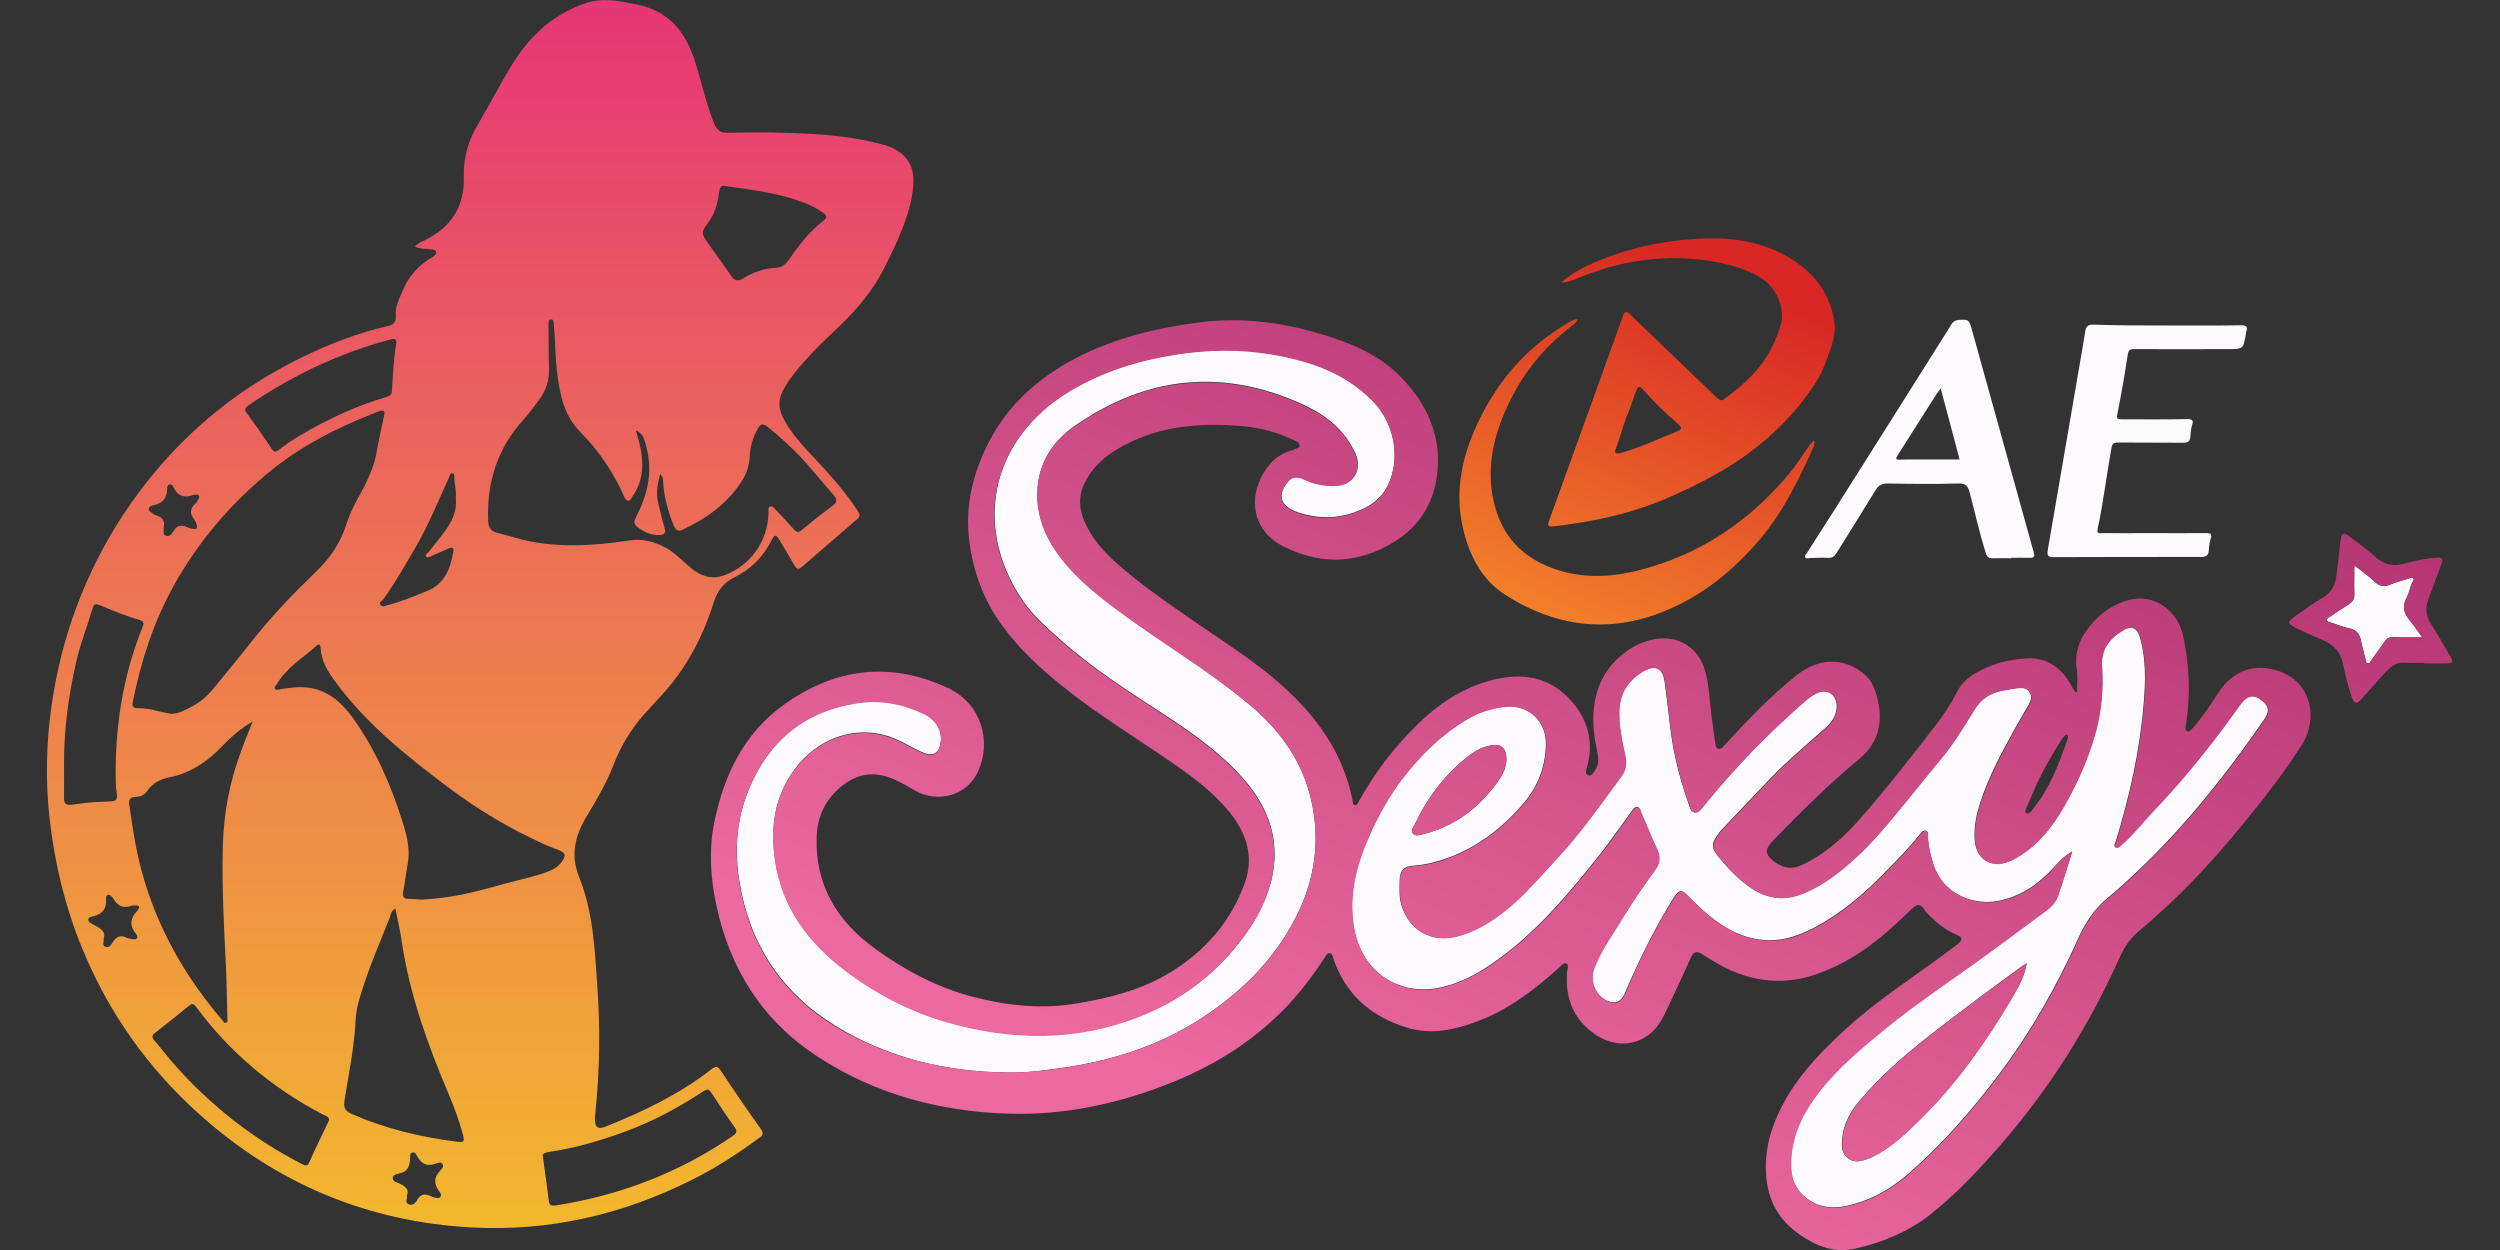 <svg width="160" height="80" viewBox="0 0 160 80" fill="none" xmlns="http://www.w3.org/2000/svg">
<rect x="0" y="0" width="160" height="80" fill="#333333" stroke="none"/>
<g clip-path="url(#clip0_7251_8)">
<path d="M26.551 15.784C26.745 15.548 26.967 15.478 27.175 15.381C28.867 14.563 29.741 13.204 29.685 11.331C29.644 10.055 29.99 8.946 30.642 7.864C31.377 6.643 32.015 5.354 32.764 4.147C33.888 2.302 35.427 0.888 37.508 0.194C38.603 -0.167 39.685 0.069 40.781 0.291C42.792 0.707 43.874 2.039 44.47 3.897C44.9 5.215 45.164 6.574 45.691 7.864C45.871 8.308 46.093 8.516 46.606 8.502C48.312 8.46 50.018 8.46 51.724 8.557C53.305 8.641 54.873 8.821 56.412 9.223C57.882 9.612 58.548 10.458 58.451 11.831C58.409 12.358 58.326 12.871 58.173 13.384C57.813 14.688 57.216 15.895 56.62 17.101C55.885 18.571 54.845 19.806 53.666 20.929C52.556 21.983 51.433 23.051 50.531 24.299C50.365 24.521 50.24 24.771 50.101 25.007C49.768 25.645 49.838 26.255 50.184 26.865C50.587 27.601 51.114 28.238 51.682 28.849C52.778 30.014 53.888 31.193 54.789 32.538C55.094 32.996 55.108 33.023 54.692 33.37C53.569 34.341 52.445 35.298 51.322 36.283C51.044 36.519 50.947 36.352 50.822 36.144C50.517 35.617 50.212 35.09 49.893 34.577C49.657 34.188 49.574 34.188 49.38 34.577C48.853 35.631 48.062 36.422 47.008 36.949C46.329 37.282 45.913 37.795 45.691 38.516C45.164 40.222 44.401 41.831 43.347 43.273C42.723 44.147 41.946 44.91 41.225 45.714C40.379 46.671 39.727 47.753 39.269 48.946C38.825 50.097 38.201 51.165 37.563 52.219C36.814 53.44 36.495 54.702 37.05 56.089C37.965 58.349 38.062 60.735 38.229 63.107C38.423 65.853 38.382 68.599 38.09 71.331C38.076 71.442 38.076 71.553 38.076 71.664C38.09 72.164 38.27 72.288 38.742 72.108C41.155 71.151 43.486 70.028 45.552 68.419C45.83 68.211 45.954 68.239 46.148 68.544C46.967 69.792 47.813 71.026 48.687 72.247C48.867 72.51 48.853 72.635 48.603 72.815C47.23 73.828 45.802 74.757 44.262 75.52C39.838 77.739 35.15 78.821 30.198 78.558C23.541 78.197 17.73 75.77 12.764 71.317C9.422 68.322 6.911 64.757 5.219 60.596C4.137 57.933 3.486 55.187 3.167 52.33C2.903 49.917 2.958 47.517 3.305 45.118C3.943 40.721 5.455 36.644 7.896 32.926C10.809 28.516 14.637 25.132 19.408 22.829C21.128 21.997 22.903 21.304 24.789 20.874C25.164 20.791 25.358 20.652 25.33 20.208C25.275 19.584 25.594 19.043 25.829 18.474C26.232 17.545 26.884 16.921 27.716 16.422C27.827 16.352 27.938 16.269 27.91 16.13C27.882 15.978 27.73 15.978 27.605 15.964C27.272 15.895 26.911 15.964 26.551 15.784ZM10.961 45.687C11.155 45.659 11.35 45.659 11.502 45.589C12.293 45.257 13.028 44.854 13.569 44.175C14.456 43.093 15.358 42.011 16.218 40.915C17.438 39.376 18.784 37.975 20.198 36.616C21.114 35.742 21.807 34.73 22.182 33.509C22.362 32.94 22.626 32.399 22.917 31.872C23.458 30.888 23.971 29.889 24.137 28.752C24.248 28.058 24.429 27.365 24.567 26.671C24.651 26.269 24.595 26.213 24.221 26.338C24.165 26.352 24.11 26.366 24.068 26.394C21.572 27.365 19.214 28.558 17.133 30.291C14.678 32.33 12.653 34.716 11.1 37.517C9.824 39.834 9.019 42.316 8.506 44.896C8.437 45.215 8.52 45.34 8.839 45.326C9.283 45.312 9.713 45.409 10.143 45.52C10.434 45.589 10.698 45.631 10.961 45.687ZM40.698 27.545C40.822 28.017 40.975 28.488 41.044 28.974C41.197 29.958 41.086 30.915 40.49 31.747C40.406 31.872 40.351 32.066 40.184 32.039C40.004 32.011 39.963 31.817 39.893 31.664C39.214 30.166 38.312 28.835 37.161 27.67C36.606 27.115 36.246 26.463 36.024 25.728C35.635 24.424 35.566 23.079 35.511 21.734C35.497 21.401 35.469 21.068 35.441 20.735C35.427 20.61 35.441 20.444 35.275 20.444C35.067 20.444 35.122 20.638 35.108 20.763C35.094 20.86 35.108 20.957 35.108 21.054C35.122 21.914 35.108 22.774 35.136 23.634C35.15 24.355 34.942 24.993 34.512 25.576C34.179 26.006 33.874 26.449 33.513 26.852C31.835 28.682 31.155 30.846 31.239 33.301C31.253 33.745 31.405 34.008 31.849 34.105C32.251 34.202 32.653 34.327 33.056 34.438C35.441 35.104 37.854 34.951 40.268 34.591C40.975 34.48 41.641 34.605 42.293 34.896C43.056 35.229 43.596 35.825 44.207 36.338C44.817 36.852 45.524 37.115 46.329 36.824C48.021 36.227 49.144 34.646 49.186 32.815C49.186 32.677 49.117 32.51 49.269 32.427C49.436 32.344 49.547 32.524 49.644 32.621C50.046 33.037 50.434 33.467 50.822 33.897C50.989 34.078 51.114 34.091 51.308 33.925C51.946 33.398 52.598 32.871 53.264 32.386C53.569 32.164 53.61 31.983 53.361 31.692C52.709 30.957 52.099 30.194 51.433 29.459C50.725 28.682 49.935 27.975 49.117 27.309C48.867 27.115 48.7 27.073 48.506 27.42C48.187 27.989 48.007 28.585 47.979 29.237C47.952 29.792 47.785 30.291 47.494 30.763C46.565 32.233 45.205 33.19 43.666 33.911C43.388 34.036 43.236 33.911 43.125 33.648C42.764 32.774 42.515 31.872 42.445 30.915C42.431 30.735 42.445 30.541 42.251 30.333C42.085 30.957 41.974 31.539 42.112 32.122C42.237 32.677 42.362 33.231 42.529 33.772C42.639 34.147 42.487 34.244 42.154 34.244C41.71 34.244 41.308 34.091 40.947 33.842C40.504 33.523 40.531 33.426 40.795 32.913C41.599 31.317 41.821 29.681 41.169 27.975C41.058 27.808 40.947 27.642 40.698 27.545ZM16.176 46.172C15.441 46.602 14.803 47.143 14.235 47.739C13.291 48.738 12.21 49.473 10.836 49.75C10.296 49.861 9.782 50.097 9.449 50.582C9.269 50.86 9.019 50.998 8.687 50.998C8.354 50.998 8.215 51.179 8.271 51.512C8.368 52.08 8.437 52.663 8.534 53.231C9.241 57.809 11.225 61.789 14.221 65.284C14.29 65.368 14.345 65.506 14.484 65.451C14.609 65.395 14.553 65.257 14.553 65.159C14.526 64.105 14.512 63.051 14.47 61.997C14.332 59.362 14.193 56.741 14.262 54.105C14.318 52.053 14.692 50.055 15.413 48.127C15.635 47.476 15.913 46.838 16.176 46.172ZM27.008 57.573C27.272 57.559 27.522 57.545 27.771 57.517C29.366 57.379 30.906 56.949 32.445 56.519C33.361 56.269 34.304 56.089 35.205 55.728C35.538 55.589 35.802 55.381 35.996 55.09C36.232 54.73 36.19 54.591 35.802 54.424C35.469 54.286 35.122 54.175 34.803 54.022C32.639 53.037 30.601 51.831 28.701 50.402C26.051 48.405 23.458 46.352 21.474 43.648C21.003 43.01 20.559 42.33 20.517 41.47C20.503 41.082 20.282 41.304 20.171 41.401C19.325 42.15 18.34 42.746 17.744 43.745C17.688 43.842 17.535 43.939 17.591 44.064C17.674 44.216 17.841 44.119 17.965 44.105C18.603 44.008 19.255 43.911 19.907 44.036C21.1 44.258 21.904 45.007 22.584 45.95C24.054 48.003 25.039 50.277 25.788 52.677C26.051 53.523 26.259 54.383 26.093 55.298C25.982 55.881 25.927 56.477 25.802 57.06C25.732 57.406 25.857 57.517 26.162 57.531C26.44 57.531 26.731 57.559 27.008 57.573ZM25.302 58.141C24.997 58.322 25.011 58.571 24.928 58.766C24.373 60.166 23.777 61.539 23.305 62.968C23.069 63.689 22.806 64.438 22.764 65.229C22.681 66.99 22.32 68.724 22.043 70.458C21.974 70.915 22.112 71.123 22.529 71.304C24.664 72.233 26.911 72.774 29.214 73.065C29.699 73.121 29.755 73.079 29.616 72.58C29.38 71.678 29.047 70.818 28.687 69.958C27.369 66.838 26.218 63.661 25.718 60.291C25.621 59.598 25.455 58.904 25.302 58.141ZM34.748 74.064C34.886 75.049 35.011 75.95 35.122 76.865C35.164 77.184 35.344 77.184 35.594 77.143C39.685 76.505 43.472 75.049 46.897 72.704C47.175 72.51 47.189 72.372 46.995 72.108C46.537 71.484 46.107 70.832 45.691 70.18C45.33 69.625 45.344 69.625 44.789 69.986C43.319 70.943 41.779 71.761 40.143 72.372C38.534 72.968 36.884 73.467 35.178 73.717C34.956 73.772 34.664 73.772 34.748 74.064ZM21.072 71.664C21.031 71.442 20.809 71.401 20.642 71.317C17.424 69.625 14.706 67.365 12.542 64.424C12.404 64.244 12.293 64.189 12.112 64.355C11.391 64.951 10.656 65.534 9.921 66.103C9.713 66.255 9.713 66.394 9.879 66.588C10.323 67.101 10.725 67.642 11.183 68.155C13.513 70.79 16.232 72.912 19.366 74.521C19.588 74.632 19.685 74.618 19.796 74.383C20.184 73.509 20.601 72.649 21.017 71.789C21.017 71.748 21.044 71.706 21.072 71.664ZM4.096 49.015C4.096 49.695 4.11 50.374 4.096 51.054C4.082 51.456 4.262 51.553 4.637 51.498C5.344 51.387 6.065 51.318 6.786 51.304C7.535 51.276 7.549 51.276 7.438 50.499C7.424 50.388 7.411 50.277 7.411 50.166C7.327 46.699 7.827 43.343 9.13 40.111C9.228 39.875 9.186 39.75 8.936 39.681C8.062 39.431 7.216 39.084 6.37 38.724C6.107 38.613 5.996 38.668 5.927 38.932C5.594 40.069 5.15 41.165 4.886 42.316C4.373 44.549 4.082 46.768 4.096 49.015ZM25.358 22.025C25.399 21.734 25.316 21.637 25.011 21.72C21.71 22.593 18.687 24.036 15.871 25.964C15.677 26.102 15.635 26.213 15.788 26.422C16.343 27.184 16.884 27.961 17.397 28.738C17.563 28.987 17.702 28.918 17.868 28.779C18.284 28.447 18.714 28.155 19.172 27.892C20.92 26.838 22.764 25.992 24.72 25.409C24.914 25.354 25.067 25.284 25.081 25.035C25.15 24.022 25.178 23.01 25.358 22.025ZM46.384 11.9C46.148 11.831 46.065 12.011 46.01 12.358C45.927 13.051 45.732 13.717 45.302 14.286C44.886 14.826 44.873 14.924 45.261 15.492C45.76 16.213 46.287 16.907 46.773 17.628C46.995 17.961 47.203 18.03 47.549 17.822C48.173 17.448 48.867 17.171 49.602 17.143C49.99 17.129 50.24 16.962 50.462 16.657C51.114 15.728 51.793 14.813 52.709 14.119C52.959 13.925 52.903 13.759 52.667 13.606C52.265 13.329 51.835 13.107 51.377 12.94C49.824 12.358 48.173 12.15 46.384 11.9ZM29.172 31.872C29.214 31.456 29.103 31.054 29.075 30.638C29.061 30.513 29.117 30.333 28.978 30.305C28.798 30.263 28.784 30.471 28.728 30.582C28.035 32.08 27.411 33.634 26.578 35.062C25.927 36.186 25.289 37.295 24.54 38.349C24.47 38.46 24.235 38.53 24.345 38.696C24.47 38.89 24.664 38.766 24.831 38.724C25.691 38.502 26.509 38.155 27.341 37.822C28.465 37.365 28.825 36.394 29.006 35.326C29.047 35.09 28.978 34.979 28.701 35.104C28.354 35.27 27.993 35.409 27.633 35.575C27.522 35.617 27.383 35.742 27.286 35.631C27.161 35.492 27.341 35.423 27.424 35.34C27.827 34.827 28.243 34.341 28.617 33.786C29.02 33.204 29.241 32.58 29.172 31.872ZM26.038 76.519C26.079 76.727 25.899 76.976 26.148 77.073C26.37 77.171 26.578 77.018 26.675 76.838C26.911 76.394 27.23 76.366 27.633 76.588C27.674 76.602 27.716 76.616 27.757 76.63C27.91 76.657 28.076 76.74 28.187 76.602C28.284 76.477 28.173 76.325 28.104 76.227C27.757 75.77 27.771 75.354 28.16 74.938C28.257 74.826 28.423 74.674 28.326 74.507C28.215 74.327 28.007 74.438 27.868 74.48C27.355 74.66 26.994 74.507 26.731 74.05C26.648 73.911 26.578 73.703 26.384 73.759C26.204 73.814 26.259 74.05 26.246 74.202C26.204 74.605 26.121 74.965 25.635 75.076C25.441 75.118 25.15 75.187 25.136 75.381C25.108 75.631 25.427 75.673 25.621 75.77C25.899 75.936 26.218 76.089 26.038 76.519ZM6.634 60.069C6.662 60.263 6.509 60.513 6.759 60.596C7.008 60.679 7.119 60.458 7.23 60.277C7.438 59.958 7.702 59.82 8.076 60C8.187 60.055 8.312 60.083 8.437 60.097C8.548 60.111 8.673 60.153 8.756 60.055C8.839 59.958 8.756 59.834 8.687 59.75C8.271 59.223 8.34 58.752 8.784 58.294C8.811 58.266 8.839 58.225 8.853 58.197C8.964 58.017 8.881 57.947 8.7 57.947C8.603 57.947 8.506 57.933 8.409 57.975C7.896 58.155 7.522 57.989 7.272 57.531C7.244 57.489 7.203 57.434 7.161 57.406C7.092 57.351 7.036 57.24 6.925 57.268C6.8 57.309 6.773 57.434 6.786 57.545C6.842 58.183 6.523 58.516 5.927 58.655C5.816 58.682 5.649 58.696 5.649 58.863C5.649 59.001 5.788 59.071 5.885 59.126C5.996 59.196 6.135 59.251 6.246 59.32C6.551 59.501 6.773 59.709 6.634 60.069ZM10.476 33.717C10.504 33.925 10.379 34.202 10.614 34.286C10.864 34.383 11.017 34.133 11.128 33.953C11.35 33.62 11.613 33.578 11.946 33.731C12.057 33.772 12.182 33.814 12.307 33.842C12.612 33.911 12.653 33.772 12.57 33.523C12.542 33.426 12.501 33.329 12.445 33.259C12.126 32.885 12.14 32.552 12.515 32.219C12.57 32.177 12.598 32.108 12.626 32.053C12.681 31.942 12.806 31.831 12.723 31.72C12.639 31.623 12.487 31.637 12.376 31.678C11.807 31.886 11.377 31.761 11.114 31.193C11.072 31.096 10.989 30.985 10.864 30.998C10.712 31.026 10.698 31.179 10.698 31.29C10.684 31.858 10.42 32.219 9.838 32.33C9.699 32.358 9.533 32.413 9.519 32.552C9.505 32.732 9.713 32.788 9.824 32.899C9.879 32.954 9.976 32.968 10.046 32.996C10.393 33.121 10.573 33.356 10.476 33.717Z" fill="url(#paint0_linear_7251_8)"/>
<path fill-rule="evenodd" clip-rule="evenodd" d="M114.318 16.38C115.968 17.309 117.091 18.64 117.397 20.582C117.508 21.303 117.3 21.969 117.05 22.621C116.828 23.287 116.564 23.939 116.176 24.535C114.831 26.588 113.111 28.252 111.058 29.598C109.741 30.457 108.354 31.151 106.911 31.789C104.539 32.843 102.057 33.384 99.505 33.675C99.061 33.731 99.019 33.675 99.158 33.273C100.739 28.918 102.306 24.563 103.874 20.208C104.012 19.819 104.179 19.972 104.345 20.139C104.597 20.381 104.847 20.623 105.097 20.866C105.604 21.357 106.109 21.847 106.62 22.33C107.154 22.843 107.691 23.356 108.229 23.869C108.766 24.383 109.304 24.896 109.838 25.409C109.855 25.425 109.872 25.441 109.888 25.456C110.02 25.581 110.14 25.695 110.337 25.548C111.71 24.563 112.903 23.426 113.582 21.844C113.735 21.484 113.874 21.109 113.985 20.721C114.262 19.722 113.666 18.391 112.695 17.781C111.807 17.226 110.822 16.962 109.81 16.768C106.675 16.186 103.666 16.657 100.753 17.892C100.719 17.904 100.685 17.918 100.65 17.932C100.459 18.009 100.251 18.093 99.935 18.058C100.684 17.42 101.46 17.046 102.237 16.713C104.193 15.894 106.245 15.45 108.354 15.298C110.42 15.145 112.459 15.34 114.318 16.38ZM106.531 27.941C106.824 27.817 107.117 27.693 107.41 27.573C107.646 27.476 107.619 27.337 107.452 27.184C106.606 26.463 105.829 25.7 105.094 24.868C104.928 24.674 104.817 24.757 104.734 24.965C104.637 25.194 104.557 25.43 104.477 25.666C104.397 25.901 104.318 26.137 104.22 26.366C104.045 26.776 103.912 27.205 103.778 27.635C103.659 28.02 103.539 28.406 103.388 28.779C103.319 28.946 103.388 29.043 103.582 29.015H103.582C103.624 29.015 103.666 29.015 103.707 29.001C104.676 28.727 105.605 28.334 106.531 27.941ZM115.547 28.884C115.65 28.733 115.753 28.582 115.857 28.433C115.913 28.349 115.982 28.28 116.093 28.197C116.168 28.371 116.108 28.501 116.055 28.616C116.049 28.629 116.043 28.642 116.037 28.654C115.108 30.735 114.109 32.774 112.625 34.535C111.128 36.283 109.408 37.753 107.313 38.765C103.527 40.596 99.893 40.305 96.384 38.1C94.831 37.115 94.054 35.589 93.638 33.842C93.125 31.664 93.485 29.584 94.345 27.586C95.594 24.688 97.521 22.33 100.281 20.707C100.312 20.689 100.342 20.67 100.372 20.651C100.545 20.544 100.713 20.439 100.961 20.416C100.907 20.62 100.799 20.704 100.677 20.799L100.67 20.804C98.742 22.247 97.299 24.105 96.343 26.283C95.469 28.28 95.08 30.388 95.718 32.552C96.329 34.66 97.799 35.922 99.865 36.532C102.098 37.184 104.262 36.782 106.384 36.047C109.63 34.923 112.306 32.954 114.498 30.319C114.88 29.863 115.213 29.374 115.547 28.884Z" fill="url(#paint1_linear_7251_8)"/>
<path d="M138.701 20.832C140.282 20.832 141.863 20.846 143.444 20.818C143.791 20.818 143.86 20.929 143.763 21.22C143.749 21.276 143.735 21.331 143.735 21.387C143.569 22.344 143.569 22.344 142.57 22.344C140.573 22.344 138.576 22.358 136.578 22.344C136.301 22.344 136.218 22.413 136.176 22.704C135.982 23.98 135.76 25.242 135.511 26.505C135.441 26.823 135.552 26.837 135.802 26.837C137.203 26.837 138.603 26.851 140.004 26.823C140.323 26.823 140.393 26.907 140.296 27.198C140.226 27.434 140.198 27.683 140.185 27.933C140.171 28.252 140.004 28.349 139.699 28.335C138.326 28.321 136.953 28.335 135.58 28.321C135.316 28.321 135.192 28.363 135.136 28.654C134.817 30.388 134.623 32.136 134.248 33.855C134.179 34.188 134.401 34.119 134.554 34.119C135.552 34.133 136.551 34.119 137.549 34.119C138.77 34.119 139.99 34.133 141.211 34.119C141.502 34.119 141.572 34.202 141.488 34.466C141.419 34.702 141.377 34.951 141.364 35.201C141.35 35.534 141.211 35.645 140.878 35.645C137.73 35.645 134.581 35.645 131.433 35.658C131.058 35.658 131.003 35.547 131.058 35.201C131.738 31.276 132.404 27.337 133.083 23.412C133.208 22.677 133.347 21.941 133.458 21.206C133.499 20.873 133.638 20.776 133.971 20.776C135.538 20.832 137.119 20.832 138.701 20.832Z" fill="#FCFAFC"/>
<path d="M128.728 35.728C128.34 35.728 127.952 35.715 127.563 35.728C127.3 35.742 127.175 35.659 127.092 35.396C126.689 34.12 126.398 32.802 126.051 31.498C125.94 31.082 125.788 30.93 125.33 30.944C123.832 30.985 122.334 30.971 120.836 30.944C120.434 30.93 120.212 31.068 120.018 31.401C119.2 32.733 118.368 34.064 117.535 35.396C117.397 35.618 117.244 35.728 116.967 35.701C116.592 35.673 116.218 35.715 115.843 35.715C115.732 35.715 115.594 35.784 115.538 35.673C115.469 35.562 115.594 35.465 115.649 35.382C116.246 34.453 116.842 33.509 117.438 32.58C119.741 28.932 122.043 25.299 124.332 21.651C124.512 21.373 124.692 21.096 124.859 20.805C124.983 20.583 125.15 20.486 125.386 20.472C125.954 20.43 126.024 20.472 126.176 21.013C127.508 25.784 128.825 30.569 130.157 35.34C130.24 35.631 130.171 35.715 129.879 35.701C129.491 35.687 129.103 35.701 128.714 35.701C128.728 35.715 128.728 35.715 128.728 35.728ZM124.207 24.869C124.11 24.993 124.04 25.063 123.985 25.146C123.139 26.477 122.293 27.809 121.447 29.14C121.266 29.418 121.405 29.432 121.627 29.418C121.946 29.404 122.265 29.404 122.584 29.404C123.527 29.404 124.47 29.404 125.413 29.404C125.011 27.906 124.623 26.408 124.207 24.869Z" fill="#FCFAFC"/>
<path d="M132.626 54.493C132.015 54.84 131.655 55.284 131.28 55.686C130.323 56.699 129.2 57.42 127.813 57.669C126.259 57.947 124.332 57.212 123.721 55.312C123.541 54.743 123.416 54.16 123.361 53.564C123.347 53.425 123.43 53.217 123.25 53.162C123.097 53.12 122.972 53.273 122.875 53.384C122.196 54.244 121.433 55.02 120.656 55.811C119.311 57.198 117.854 58.446 116.121 59.362C115.219 59.833 114.262 60.18 113.25 60.18C112.265 60.166 111.322 59.875 110.462 59.362C109.574 58.835 108.825 58.141 108.104 57.406C107.605 56.879 107.452 56.907 107.078 57.517C105.954 59.32 105.011 61.22 104.165 63.162C104.096 63.315 104.04 63.467 103.971 63.62C103.707 64.174 103.333 64.285 102.778 64.008C102.071 63.647 101.738 62.746 102.001 61.997C102.418 60.887 103.111 59.916 103.721 58.918C104.415 57.794 105.15 56.712 105.927 55.645C106.246 55.215 106.259 54.798 106.038 54.327C105.677 53.564 105.372 52.773 105.025 51.997C104.97 51.858 104.97 51.664 104.775 51.65C104.609 51.636 104.512 51.789 104.429 51.914C103.763 52.815 103.125 53.744 102.431 54.632C100.601 56.948 98.714 59.223 96.357 61.04C95.15 61.969 93.86 62.801 92.348 63.162C89.574 63.842 87.147 62.219 86.648 59.389C86.287 57.337 86.759 55.437 87.577 53.578C88.146 52.302 88.798 51.068 89.644 49.944C90.85 48.335 92.251 46.934 94.026 45.936C94.706 45.547 95.455 45.326 96.232 45.228C97.771 45.034 98.964 46.102 98.936 47.642C98.909 49.084 98.409 50.374 97.48 51.442C96.162 52.982 94.581 54.202 92.653 54.91C91.96 55.159 91.252 55.339 90.517 55.395C89.824 55.437 89.588 55.7 89.574 56.394C89.574 56.921 89.533 57.448 89.699 57.961C90.198 59.542 91.585 60.319 93.18 59.93C94.318 59.653 95.302 59.07 96.204 58.363C97.48 57.378 98.506 56.13 99.602 54.965C101.142 53.315 102.445 51.47 103.777 49.639C104.068 49.237 104.11 48.821 103.999 48.335C103.791 47.378 103.583 46.407 103.624 45.423C103.666 44.285 104.235 43.481 105.178 42.94C105.94 42.51 106.426 42.773 106.537 43.647C106.648 44.549 106.773 45.464 106.87 46.366C107.064 48.086 107.466 49.75 108.049 51.373C108.132 51.608 108.173 51.928 108.423 51.983C108.701 52.038 108.881 51.761 109.033 51.553C111.017 49.098 113.208 46.851 115.594 44.785C115.788 44.618 115.996 44.493 116.218 44.368C116.87 44.022 117.535 44.424 117.549 45.159C117.549 45.728 117.286 46.172 116.884 46.532C115.677 47.628 114.415 48.654 113.291 49.833C112.237 50.929 111.197 52.038 110.143 53.148C110.115 53.176 110.087 53.203 110.06 53.245C109.463 54.05 109.477 54.244 110.129 55.007C110.725 55.714 111.377 56.38 112.168 56.893C113.236 57.572 114.345 57.628 115.497 57.129C116.745 56.588 117.799 55.755 118.798 54.84C119.81 53.911 120.684 52.857 121.558 51.803C122.445 50.735 123.305 49.639 124.193 48.571C125.011 47.586 125.677 46.505 126.343 45.409C126.759 44.729 127.355 44.327 128.132 44.188C128.465 44.133 128.784 44.063 129.117 44.022C129.408 43.98 129.713 44.008 129.893 44.299C130.06 44.577 129.977 44.84 129.838 45.09C129.574 45.561 129.297 46.019 129.033 46.491C128.16 48.058 127.286 49.653 126.731 51.373C126.495 52.094 126.343 52.843 126.37 53.62C126.426 55.076 127.535 55.672 128.811 55.007C130.323 54.216 131.308 52.968 132.126 51.525C132.958 50.055 133.638 48.529 134.096 46.893C134.484 45.492 134.609 44.063 134.512 42.607C134.456 41.608 134.914 40.943 135.691 40.43C136.384 39.972 136.787 40.111 136.995 40.915C137.341 42.233 137.314 43.578 137.203 44.923C136.967 47.975 136.301 50.943 135.4 53.869C135.358 53.98 135.261 54.133 135.386 54.216C135.524 54.299 135.635 54.16 135.746 54.077C136.565 53.37 137.216 52.51 137.965 51.719C139.935 49.653 141.682 47.434 143.333 45.117C143.832 44.424 144.276 44.382 144.845 44.91C145.233 45.27 145.247 45.561 144.859 46.116C143.763 47.697 142.626 49.251 141.405 50.749C139.963 52.524 138.437 54.216 136.773 55.783C136.162 56.352 135.566 56.921 134.914 57.448C134.04 58.155 133.458 59.056 133 60.069C131.641 63.093 130.018 65.963 128.035 68.626C126.232 71.026 124.276 73.287 121.988 75.242C120.864 76.199 119.588 76.879 118.132 77.184C117.23 77.378 116.357 77.253 115.608 76.685C114.692 75.977 114.526 74.993 114.637 73.911C114.803 72.302 115.552 70.957 116.523 69.722C117.633 68.321 118.992 67.184 120.351 66.061C122.57 64.216 124.997 62.649 127.314 60.943C128.52 60.055 129.727 59.167 130.92 58.28C131.294 58.002 131.599 57.656 131.738 57.212C132.043 56.366 132.32 55.492 132.626 54.493ZM129.713 61.65C129.616 61.706 129.533 61.761 129.436 61.816C127.466 63.245 125.511 64.701 123.583 66.199C121.932 67.489 120.351 68.862 118.992 70.471C118.284 71.303 117.841 72.246 117.882 73.384C117.91 73.966 118.437 74.41 119.006 74.313C119.311 74.258 119.588 74.16 119.866 74.022C120.975 73.467 121.863 72.635 122.737 71.789C125.178 69.417 127.119 66.657 128.839 63.73C129.241 63.079 129.574 62.427 129.713 61.65ZM96.412 48.64C96.412 47.85 96.065 47.572 95.372 47.711C94.942 47.794 94.553 47.975 94.207 48.224C92.57 49.417 91.377 50.984 90.531 52.801C90.448 52.968 90.268 53.134 90.42 53.328C90.587 53.55 90.823 53.439 91.031 53.398C93.083 52.898 94.651 51.706 95.857 50.027C96.162 49.597 96.398 49.126 96.412 48.64Z" fill="#FCFAFC"/>
<path d="M64.47 68.641C60.545 68.6 56.828 67.712 53.458 65.645C49.99 63.509 47.952 60.375 47.314 56.353C46.995 54.383 47.147 52.441 47.896 50.583C49.172 47.434 51.461 45.507 54.859 44.98C56.329 44.758 57.73 45.021 59.075 45.631C59.893 46.006 60.309 46.713 60.212 47.476C60.115 48.211 59.699 48.447 59.02 48.142C58.257 47.795 57.535 47.31 56.717 47.074C54.567 46.45 52.279 47.31 50.864 49.224C49.574 50.971 49.297 52.913 49.602 54.993C50.06 58.156 51.849 60.444 54.346 62.275C56.204 63.634 58.229 64.702 60.434 65.34C64.678 66.588 68.909 66.658 73.07 64.98C75.691 63.925 77.882 62.261 79.574 59.973C80.171 59.168 80.67 58.322 81.031 57.393C82.126 54.591 81.544 52.081 79.588 49.848C78.174 48.239 76.454 47.005 74.678 45.839C72.334 44.314 69.963 42.816 67.868 40.943C67.008 40.181 66.135 39.418 65.483 38.475C62.681 34.383 63.097 29.57 66.759 26.269C67.3 25.784 67.882 25.368 68.506 24.993C70.601 23.745 72.875 23.038 75.261 22.663C77.3 22.344 79.352 22.303 81.391 22.649C83.818 23.066 86.107 23.828 87.882 25.659C89.283 27.102 89.657 29.362 88.825 31.054C88.506 31.706 88.007 32.178 87.369 32.497C85.982 33.19 84.54 33.287 83.07 32.788C82.861 32.719 82.653 32.622 82.473 32.497C81.988 32.178 81.891 31.692 82.196 31.151C82.556 30.527 82.889 30.389 83.486 30.666C84.124 30.971 84.789 31.096 85.497 31.068C86.648 31.027 87.203 30 86.745 29.016C86.024 27.462 84.831 26.547 83.347 25.867C78.215 23.537 73.361 24.078 68.784 27.254C67.189 28.364 66.315 29.945 66.398 31.928C66.468 33.329 67.036 34.563 67.882 35.659C69.075 37.199 70.615 38.364 72.168 39.487C74.859 41.429 77.716 43.149 80.24 45.326C82.112 46.949 83.444 48.919 83.957 51.387C84.456 53.731 84.179 56.02 83.18 58.197C81.821 61.138 79.644 63.357 76.967 65.118C73.971 67.088 70.628 68.045 67.092 68.461C66.218 68.586 65.344 68.655 64.47 68.641Z" fill="#FCFAFC"/>
<path d="M155.025 40.791C154.359 40.791 153.763 40.804 153.166 40.777C152.945 40.763 152.792 40.818 152.667 40.998C152.362 41.428 152.057 41.858 151.752 42.275C151.696 42.358 151.655 42.469 151.544 42.455C151.433 42.441 151.419 42.316 151.405 42.219C151.294 41.789 151.183 41.359 151.086 40.929C150.989 40.527 150.781 40.291 150.337 40.208C149.935 40.125 149.546 39.958 149.158 39.834C149.075 39.806 148.936 39.792 148.922 39.695C148.908 39.57 149.047 39.528 149.13 39.459C149.519 39.196 149.907 38.932 150.309 38.682C150.573 38.516 150.698 38.322 150.684 38.003C150.656 37.42 150.684 36.838 150.684 36.172C151.155 36.546 151.585 36.852 151.974 37.212C152.32 37.545 152.639 37.559 153.056 37.379C153.43 37.212 153.846 37.129 154.234 36.99C154.318 36.962 154.387 36.935 154.456 37.004C154.54 37.087 154.456 37.157 154.415 37.226C154.234 37.545 154.207 37.919 154.04 38.225C153.735 38.793 153.846 39.265 154.248 39.722C154.512 40.055 154.748 40.416 155.025 40.791Z" fill="#FCFAFC"/>
<path fill-rule="evenodd" clip-rule="evenodd" d="M132.941 43.836C132.936 43.981 132.931 44.126 132.931 44.272C132.91 44.272 132.889 44.275 132.868 44.279C132.848 44.282 132.827 44.285 132.806 44.285C132.778 44.258 132.75 44.216 132.737 44.188C132.64 44.008 132.543 43.842 132.446 43.676L132.445 43.675C131.835 42.663 130.947 42.08 129.755 42.136C128.603 42.191 127.48 42.469 126.468 43.065C125.954 43.356 125.524 43.745 125.247 44.285C124.873 45.021 124.429 45.7 123.929 46.352C122.376 48.377 120.809 50.374 119.131 52.302C118.035 53.564 116.814 54.674 115.275 55.381C114.637 55.672 114.068 55.534 113.555 55.145C112.931 54.688 112.945 54.341 113.472 53.8C115.233 51.983 117.036 50.194 118.992 48.571C120.282 47.503 120.517 46.158 120.143 44.632C119.99 44.036 119.741 43.481 119.241 43.079C117.965 42.066 116.384 42.108 114.997 43.204C113.305 44.549 111.821 46.116 110.351 47.711L110.338 47.727L110.324 47.742C110.236 47.846 110.14 47.957 109.977 47.919C109.816 47.879 109.797 47.71 109.784 47.586L109.782 47.573C109.685 46.948 109.602 46.324 109.519 45.686C109.487 45.427 109.462 45.169 109.438 44.91V44.91C109.366 44.159 109.295 43.413 109.047 42.691C108.631 41.512 107.563 40.79 106.315 40.86C104.623 40.943 102.861 42.33 102.279 44.077C101.849 45.353 101.918 46.671 102.196 47.975C102.307 48.46 102.376 48.932 102.043 49.362C102.025 49.384 102.008 49.408 101.99 49.433C101.898 49.56 101.801 49.693 101.627 49.611C101.446 49.527 101.496 49.347 101.54 49.193L101.54 49.193C101.546 49.17 101.552 49.147 101.558 49.126C102.057 47.392 101.572 45.867 100.351 44.632C98.839 43.107 96.953 43.051 95.011 43.661C92.598 44.424 90.837 46.075 89.255 47.947C88.368 48.987 87.619 50.125 86.953 51.303C86.942 51.324 86.931 51.345 86.921 51.367L86.921 51.367C86.881 51.451 86.841 51.536 86.731 51.525C86.61 51.514 86.594 51.408 86.579 51.309L86.578 51.309C86.574 51.283 86.57 51.257 86.565 51.234C85.954 48.127 84.193 45.742 81.877 43.717C80.547 42.555 79.073 41.559 77.606 40.568L77.606 40.567L77.603 40.566C77.372 40.409 77.141 40.253 76.911 40.097C76.752 39.987 76.593 39.877 76.433 39.768C74.759 38.616 73.076 37.459 71.544 36.116C70.642 35.326 69.852 34.438 69.38 33.315C69.061 32.58 69.033 31.775 69.338 31.082C69.782 30.055 70.573 29.292 71.544 28.724C73.888 27.337 76.44 27.059 79.089 27.24C80.226 27.309 81.336 27.517 82.39 27.989C82.447 28.013 82.504 28.036 82.56 28.059C82.697 28.115 82.831 28.17 82.959 28.238C83.07 28.294 83.18 28.363 83.18 28.516C83.18 28.627 83.091 28.658 83.005 28.688C82.984 28.695 82.964 28.702 82.945 28.71C82.861 28.752 82.778 28.793 82.681 28.821C81.752 29.084 81.128 29.709 80.712 30.555C79.852 32.274 80.406 34.091 82.099 34.951C84.304 36.075 86.523 36.13 88.756 34.951C90.476 34.05 91.585 32.649 91.918 30.763C92.39 28.044 91.364 25.783 89.436 23.911C88.062 22.607 86.343 21.914 84.567 21.387C82.043 20.624 79.463 20.291 76.814 20.624C74.04 20.985 71.336 21.622 68.839 22.926C66.495 24.161 64.567 25.839 63.319 28.224C62.279 30.222 61.752 32.344 62.029 34.605C62.279 36.574 62.945 38.405 64.124 40.014C65.247 41.567 66.662 42.857 68.146 44.036C69.674 45.247 71.295 46.325 72.917 47.403C73.636 47.881 74.355 48.359 75.067 48.849C76.37 49.75 77.66 50.707 78.673 51.955C79.769 53.315 80.282 54.826 79.657 56.532C78.784 58.946 77.189 60.804 75.011 62.163C73.153 63.328 71.086 63.855 68.95 64.216C66.689 64.605 64.47 64.369 62.279 63.8C59.99 63.204 57.924 62.108 56.01 60.721C53.583 58.959 52.168 56.671 52.265 53.564C52.307 52.316 52.764 51.303 53.666 50.485C54.609 49.639 55.705 49.292 56.967 49.778C57.411 49.94 57.83 50.179 58.243 50.415C58.359 50.481 58.474 50.546 58.59 50.61C60.074 51.428 61.877 50.887 62.57 49.431C63.527 47.392 62.737 45.007 60.712 44.05C57.008 42.302 53.458 42.746 50.185 45.09C47.605 46.921 46.315 49.639 45.705 52.677C45.358 54.424 45.469 56.172 45.843 57.919C46.717 62.053 48.825 65.353 52.376 67.656C56.065 70.055 60.185 71.137 64.54 71.276C68.243 71.387 71.807 70.596 75.233 69.181C77.868 68.1 80.226 66.588 82.223 64.549C83.194 63.55 84.026 62.441 84.789 61.276C84.803 61.256 84.816 61.234 84.829 61.212L84.829 61.212C84.898 61.098 84.971 60.977 85.122 61.012C85.253 61.034 85.281 61.15 85.307 61.26C85.314 61.289 85.321 61.319 85.33 61.345C86.121 63.661 87.757 65.062 90.046 65.769C91.544 66.227 92.986 65.936 94.401 65.423C96.454 64.688 98.16 63.384 99.769 61.941C99.799 61.914 99.829 61.882 99.861 61.849L99.861 61.849L99.861 61.849C99.975 61.729 100.099 61.599 100.24 61.664C100.386 61.727 100.352 61.891 100.32 62.045C100.309 62.096 100.299 62.146 100.296 62.191C100.171 63.745 100.601 65.062 101.877 66.047C103.069 66.962 104.429 67.032 105.524 66.227C106.124 65.771 106.43 65.131 106.74 64.48L106.8 64.355C107.286 63.328 107.757 62.302 108.229 61.262C108.382 60.901 108.617 60.86 108.922 61.054C109.158 61.206 109.394 61.359 109.63 61.498C111.738 62.788 113.929 63.162 116.315 62.33C117.993 61.733 119.436 60.79 120.767 59.639C121.147 59.315 121.509 58.971 121.873 58.626L121.873 58.626C122.053 58.455 122.234 58.283 122.418 58.114C122.667 57.878 122.903 57.822 123.125 58.169C123.264 58.391 123.458 58.571 123.652 58.752C124.096 59.181 124.595 59.556 125.178 59.806C125.635 60 125.635 60.166 125.233 60.471C125.036 60.624 124.839 60.769 124.636 60.918L124.635 60.919L124.47 61.04C123.871 61.484 123.263 61.916 122.655 62.349C121.095 63.459 119.535 64.57 118.118 65.867C116.717 67.156 115.386 68.502 114.401 70.152C113.486 71.706 112.903 73.342 113.028 75.173C113.139 76.782 113.791 78.058 115.164 79.001C116.273 79.778 117.438 80.222 118.77 79.903C120.476 79.514 122.071 78.862 123.472 77.781C125.136 76.477 126.578 74.937 127.965 73.356C131.1 69.764 133.638 65.769 135.594 61.414C135.899 60.721 136.287 60.083 136.884 59.597C137.231 59.317 137.56 59.019 137.893 58.718C137.973 58.646 138.052 58.574 138.132 58.502C140.06 56.782 141.793 54.882 143.43 52.885C144.803 51.22 146.135 49.528 147.3 47.697C148.465 45.853 147.813 43.62 145.857 42.954C144.415 42.455 142.945 42.801 141.918 44.41C141.447 45.145 140.961 45.894 140.365 46.56C140.34 46.585 140.316 46.615 140.291 46.645C140.206 46.75 140.116 46.86 139.977 46.796C139.854 46.735 139.874 46.598 139.894 46.469C139.9 46.423 139.907 46.378 139.907 46.338C139.907 46.324 139.911 46.31 139.914 46.297L139.914 46.297C139.918 46.283 139.921 46.269 139.921 46.255C140.198 44.396 140.115 42.552 139.727 40.721C139.38 39.057 137.868 38.002 136.329 38.377C135.316 38.627 134.484 39.195 133.818 39.986C133.111 40.818 132.737 41.747 132.917 42.871C132.965 43.187 132.953 43.51 132.941 43.836ZM131.766 57.24C132.043 56.366 132.321 55.492 132.626 54.493C132.015 54.84 131.655 55.284 131.308 55.714C130.351 56.727 129.228 57.448 127.841 57.697C126.301 57.975 124.359 57.226 123.749 55.34C123.569 54.771 123.444 54.188 123.388 53.592C123.388 53.563 123.392 53.531 123.395 53.497C123.407 53.372 123.42 53.234 123.278 53.19C123.117 53.136 123.008 53.277 122.913 53.399L122.903 53.412C122.21 54.272 121.447 55.062 120.684 55.839C119.325 57.226 117.882 58.488 116.149 59.389C115.247 59.861 114.29 60.222 113.278 60.208C112.293 60.194 111.35 59.903 110.49 59.389C109.588 58.862 108.839 58.169 108.132 57.434C107.633 56.921 107.48 56.935 107.106 57.545C105.968 59.348 105.025 61.234 104.193 63.19C104.137 63.342 104.068 63.495 103.999 63.648C103.721 64.202 103.361 64.313 102.806 64.036C102.099 63.675 101.752 62.774 102.029 62.025C102.353 61.151 102.844 60.378 103.333 59.608L103.334 59.608C103.474 59.388 103.613 59.168 103.749 58.946C104.429 57.822 105.178 56.727 105.954 55.672C106.273 55.242 106.287 54.826 106.065 54.355C105.802 53.798 105.561 53.227 105.321 52.657L105.321 52.657L105.321 52.656L105.32 52.655C105.231 52.444 105.143 52.234 105.053 52.025C105.04 51.993 105.031 51.959 105.021 51.925C104.988 51.808 104.954 51.689 104.803 51.678C104.656 51.678 104.574 51.787 104.489 51.898C104.483 51.906 104.477 51.914 104.471 51.922C104.466 51.929 104.461 51.935 104.456 51.941C104.268 52.201 104.081 52.461 103.895 52.721L103.895 52.722L103.895 52.722L103.895 52.722L103.895 52.722C103.424 53.38 102.956 54.034 102.459 54.66C100.628 56.976 98.742 59.251 96.384 61.068C95.178 61.997 93.888 62.815 92.376 63.19C89.588 63.869 87.175 62.247 86.676 59.417C86.315 57.364 86.787 55.464 87.605 53.606C88.174 52.316 88.825 51.096 89.671 49.972C90.892 48.377 92.293 46.962 94.054 45.964C94.734 45.575 95.483 45.353 96.26 45.256C97.799 45.062 98.992 46.13 98.964 47.67C98.936 49.098 98.437 50.388 97.508 51.47C96.176 53.01 94.609 54.23 92.681 54.937C92.001 55.201 91.28 55.367 90.545 55.423C89.838 55.464 89.602 55.728 89.602 56.421C89.602 56.509 89.601 56.597 89.6 56.684L89.6 56.685C89.594 57.124 89.588 57.561 89.727 57.989C90.226 59.57 91.613 60.346 93.208 59.958C94.346 59.681 95.316 59.098 96.232 58.391C97.216 57.631 98.052 56.715 98.885 55.801L98.885 55.801C99.132 55.53 99.379 55.259 99.63 54.993C100.991 53.521 102.169 51.908 103.344 50.297L103.344 50.297C103.497 50.087 103.651 49.877 103.805 49.667C104.096 49.251 104.137 48.835 104.026 48.363C103.818 47.406 103.61 46.449 103.652 45.45C103.694 44.313 104.262 43.509 105.205 42.968C105.968 42.524 106.454 42.801 106.565 43.675C106.6 43.963 106.637 44.252 106.674 44.54C106.753 45.154 106.831 45.771 106.897 46.394C107.092 48.114 107.494 49.778 108.076 51.401C108.092 51.445 108.106 51.492 108.121 51.54C108.183 51.747 108.248 51.966 108.451 52.011C108.682 52.057 108.836 51.862 108.978 51.684C109.006 51.648 109.033 51.613 109.061 51.581C111.045 49.126 113.236 46.879 115.621 44.812C115.816 44.646 116.024 44.507 116.246 44.396C116.911 44.05 117.577 44.438 117.577 45.187C117.577 45.742 117.314 46.2 116.911 46.56C116.548 46.89 116.18 47.213 115.813 47.536L115.812 47.536C114.958 48.287 114.105 49.037 113.319 49.861L111.743 51.521L110.171 53.176C110.157 53.19 110.143 53.207 110.129 53.224C110.115 53.242 110.101 53.259 110.088 53.273C109.505 54.077 109.505 54.258 110.157 55.034C110.753 55.756 111.405 56.421 112.196 56.921C113.264 57.6 114.373 57.656 115.524 57.157C116.773 56.616 117.841 55.783 118.825 54.868C119.838 53.939 120.712 52.885 121.585 51.831C121.919 51.423 122.252 51.011 122.587 50.599L122.588 50.597L122.588 50.597L122.588 50.597C123.129 49.929 123.672 49.259 124.221 48.599C125.009 47.651 125.655 46.6 126.296 45.557L126.37 45.437C126.787 44.757 127.383 44.355 128.16 44.216C128.277 44.197 128.392 44.175 128.507 44.154L128.507 44.154C128.719 44.115 128.929 44.077 129.144 44.05C129.436 44.022 129.741 44.036 129.921 44.327C130.088 44.605 130.004 44.868 129.866 45.118C129.721 45.392 129.562 45.661 129.402 45.931C129.287 46.126 129.172 46.321 129.061 46.519C128.187 48.1 127.327 49.681 126.759 51.401C126.523 52.122 126.37 52.871 126.398 53.648C126.44 55.104 127.549 55.7 128.839 55.034C130.351 54.244 131.336 52.982 132.154 51.553C132.986 50.083 133.666 48.557 134.124 46.921C134.512 45.506 134.637 44.077 134.54 42.635C134.47 41.636 134.942 40.971 135.719 40.458C136.412 39.986 136.8 40.125 137.022 40.943C137.369 42.261 137.327 43.606 137.23 44.951C136.995 48.002 136.329 50.971 135.427 53.897C135.421 53.922 135.411 53.95 135.401 53.978L135.401 53.978C135.366 54.074 135.328 54.18 135.413 54.244C135.536 54.318 135.648 54.218 135.739 54.136L135.739 54.136C135.751 54.125 135.763 54.115 135.774 54.105C136.289 53.652 136.737 53.143 137.186 52.635L137.186 52.635C137.451 52.336 137.715 52.036 137.993 51.747C139.949 49.695 141.71 47.462 143.361 45.145C143.86 44.452 144.304 44.41 144.873 44.937C145.261 45.298 145.275 45.589 144.886 46.144C143.791 47.725 142.653 49.279 141.433 50.776C139.99 52.552 138.465 54.244 136.8 55.811L136.578 56.019C136.044 56.518 135.514 57.013 134.942 57.475C134.068 58.169 133.486 59.084 133.028 60.097C131.683 63.12 130.046 65.991 128.063 68.654C126.259 71.054 124.304 73.315 122.015 75.27C120.906 76.227 119.616 76.907 118.16 77.212C117.244 77.406 116.384 77.281 115.635 76.713C114.72 76.005 114.554 75.021 114.664 73.939C114.817 72.33 115.566 70.984 116.551 69.75C117.66 68.363 119.006 67.212 120.379 66.088C121.882 64.839 123.474 63.717 125.069 62.593C125.829 62.057 126.589 61.521 127.341 60.971C128.079 60.436 128.812 59.892 129.546 59.346L129.546 59.346L129.547 59.346C130.012 58.999 130.479 58.652 130.947 58.308C131.322 58.03 131.627 57.697 131.766 57.24ZM67.092 68.474C66.218 68.585 65.344 68.654 64.47 68.641C60.531 68.599 56.814 67.711 53.444 65.686C49.977 63.564 47.938 60.416 47.3 56.394C46.995 54.41 47.133 52.469 47.882 50.624C49.144 47.475 51.447 45.534 54.845 45.021C56.315 44.785 57.716 45.048 59.061 45.672C59.88 46.047 60.295 46.754 60.199 47.517C60.101 48.252 59.685 48.488 59.006 48.183C58.746 48.062 58.495 47.93 58.244 47.797L58.244 47.797L58.244 47.797C57.744 47.534 57.248 47.272 56.703 47.115C54.553 46.491 52.265 47.351 50.85 49.265C49.56 51.012 49.297 52.954 49.588 55.034C50.046 58.197 51.835 60.485 54.332 62.316C56.19 63.675 58.215 64.729 60.42 65.381C64.665 66.629 68.909 66.699 73.056 65.021C75.677 63.967 77.868 62.302 79.561 60.014C80.157 59.209 80.656 58.349 81.017 57.434C82.112 54.632 81.53 52.122 79.574 49.889C78.16 48.28 76.44 47.045 74.665 45.88C74.419 45.719 74.173 45.559 73.928 45.398C71.829 44.026 69.742 42.661 67.855 40.984L67.773 40.912C66.94 40.173 66.1 39.429 65.469 38.516C62.653 34.424 63.069 29.611 66.745 26.31C67.286 25.825 67.868 25.409 68.493 25.034C70.573 23.786 72.861 23.079 75.247 22.704C77.286 22.385 79.338 22.344 81.377 22.691C83.818 23.107 86.093 23.869 87.868 25.7C89.269 27.143 89.644 29.403 88.811 31.096C88.493 31.747 87.993 32.219 87.355 32.538C85.968 33.231 84.526 33.328 83.056 32.829C82.848 32.76 82.639 32.663 82.459 32.538C81.974 32.205 81.877 31.72 82.182 31.193C82.542 30.568 82.875 30.43 83.472 30.707C84.11 31.012 84.775 31.137 85.483 31.109C86.634 31.082 87.189 30.055 86.731 29.057C86.024 27.503 84.817 26.588 83.333 25.908C78.215 23.578 73.347 24.119 68.77 27.295C67.175 28.391 66.287 29.972 66.384 31.969C66.454 33.37 67.022 34.605 67.868 35.7C69.047 37.24 70.587 38.391 72.154 39.528C73.071 40.19 74.008 40.824 74.946 41.458L74.946 41.458C76.761 42.686 78.576 43.913 80.24 45.34C82.112 46.976 83.444 48.946 83.957 51.401C84.456 53.758 84.179 56.033 83.18 58.211C81.835 61.151 79.644 63.37 76.967 65.132C73.957 67.101 70.615 68.058 67.092 68.474ZM131.915 47.376C132.012 47.227 132.109 47.078 132.293 47.004C132.39 47.157 132.348 47.267 132.307 47.364C131.752 48.918 131.183 50.471 130.115 51.761C130.101 51.78 130.089 51.8 130.077 51.82C130.052 51.86 130.027 51.9 129.99 51.928C129.977 51.939 129.964 51.951 129.95 51.963L129.95 51.963C129.879 52.028 129.804 52.097 129.699 52.039C129.576 51.97 129.628 51.847 129.67 51.751L129.671 51.747C129.769 51.529 129.862 51.309 129.955 51.088L129.955 51.087L129.955 51.087C130.087 50.774 130.219 50.461 130.365 50.152C130.809 49.209 131.322 48.308 131.877 47.434L131.894 47.408L131.915 47.376ZM154.748 42.42C154.882 42.416 155.016 42.413 155.15 42.413V42.455C155.307 42.455 155.464 42.457 155.621 42.458C155.936 42.461 156.25 42.464 156.565 42.455C156.994 42.441 157.036 42.358 156.814 41.997C156.66 41.739 156.51 41.481 156.36 41.223C156.091 40.761 155.823 40.301 155.538 39.848C155.233 39.348 155.219 38.849 155.427 38.308C155.612 37.842 155.785 37.371 155.958 36.901L155.959 36.898C156.059 36.628 156.158 36.357 156.259 36.089C156.37 35.798 156.329 35.659 155.968 35.687C155.261 35.728 154.567 35.881 153.888 36.075C153.166 36.269 152.598 36.144 152.043 35.659C151.542 35.208 150.995 34.802 150.454 34.4L150.282 34.272C150.018 34.078 149.852 34.106 149.81 34.494C149.768 34.882 149.72 35.267 149.671 35.652C149.623 36.037 149.574 36.422 149.533 36.81C149.463 37.448 149.2 37.934 148.631 38.266C148.049 38.613 147.508 38.988 146.967 39.376C146.343 39.834 146.343 39.889 147.05 40.25C147.577 40.499 148.104 40.735 148.645 40.957C149.311 41.234 149.768 41.692 149.935 42.413L149.959 42.523L149.998 42.693C150.142 43.338 150.287 43.989 150.517 44.619C150.67 45.035 150.822 45.076 151.128 44.744C151.384 44.459 151.637 44.175 151.89 43.891C152.144 43.606 152.397 43.322 152.653 43.038C153 42.663 153.375 42.372 153.943 42.413C154.211 42.432 154.479 42.426 154.748 42.42ZM154.778 40.45C154.858 40.562 154.94 40.675 155.025 40.791C154.792 40.791 154.569 40.792 154.352 40.794H154.352H154.352C153.936 40.797 153.544 40.8 153.153 40.791C152.931 40.791 152.778 40.832 152.653 41.013C152.349 41.428 152.044 41.858 151.739 42.287L151.738 42.289C151.727 42.305 151.717 42.322 151.707 42.34C151.664 42.414 151.619 42.491 151.53 42.469C151.447 42.445 151.425 42.36 151.402 42.275L151.399 42.261C151.396 42.252 151.394 42.242 151.391 42.233L151.391 42.232C151.28 41.803 151.169 41.373 151.072 40.943C150.975 40.555 150.753 40.305 150.323 40.222C150.05 40.166 149.783 40.071 149.518 39.976C149.393 39.932 149.269 39.888 149.144 39.848C149.138 39.846 149.131 39.844 149.125 39.842C149.116 39.84 149.106 39.837 149.097 39.835C149.01 39.813 148.92 39.791 148.908 39.709C148.897 39.598 148.984 39.549 149.062 39.505C149.081 39.495 149.1 39.484 149.117 39.473C149.505 39.21 149.893 38.946 150.295 38.696C150.559 38.53 150.684 38.336 150.67 38.017C150.661 37.636 150.664 37.261 150.667 36.856V36.856V36.856V36.856C150.668 36.642 150.67 36.421 150.67 36.186C150.815 36.301 150.958 36.41 151.096 36.516C151.408 36.754 151.701 36.977 151.96 37.226C152.307 37.559 152.626 37.587 153.042 37.393C153.266 37.293 153.506 37.223 153.746 37.153C153.905 37.106 154.065 37.06 154.221 37.004L154.232 37.001C154.31 36.974 154.376 36.952 154.442 37.018C154.51 37.086 154.468 37.144 154.428 37.2C154.418 37.214 154.409 37.227 154.401 37.24C154.319 37.397 154.267 37.568 154.216 37.737C154.163 37.911 154.111 38.084 154.026 38.239C153.721 38.807 153.832 39.265 154.234 39.737C154.426 39.958 154.599 40.198 154.778 40.45ZM129.713 61.65C129.574 62.427 129.241 63.093 128.867 63.731C127.147 66.657 125.205 69.417 122.764 71.789C121.891 72.635 121.003 73.481 119.893 74.022C119.616 74.161 119.325 74.258 119.033 74.313C118.451 74.41 117.924 73.966 117.91 73.384C117.868 72.26 118.312 71.317 119.02 70.471C120.379 68.862 121.946 67.489 123.61 66.2C125.538 64.702 127.48 63.245 129.463 61.817C129.519 61.761 129.616 61.706 129.713 61.65ZM95.857 50.027C96.162 49.597 96.398 49.126 96.412 48.64C96.412 47.85 96.065 47.572 95.372 47.711C94.942 47.794 94.553 47.974 94.207 48.224C92.57 49.417 91.391 50.984 90.531 52.801C90.516 52.83 90.497 52.86 90.477 52.89C90.392 53.022 90.296 53.171 90.42 53.328C90.57 53.528 90.775 53.469 90.967 53.415C90.988 53.409 91.01 53.403 91.031 53.398C93.083 52.912 94.651 51.719 95.857 50.027Z" fill="url(#paint2_linear_7251_8)"/>
</g>
<defs>
<linearGradient id="paint0_linear_7251_8" x1="30.731" y1="0.008" x2="30.731" y2="78.596" gradientUnits="userSpaceOnUse">
<stop stop-color="#E63676"/>
<stop offset="1" stop-color="#F3B82E"/>
</linearGradient>
<linearGradient id="paint1_linear_7251_8" x1="105.414" y1="15.252" x2="93.43" y2="41.47" gradientUnits="userSpaceOnUse">
<stop stop-color="#D82725"/>
<stop offset="1" stop-color="#F68E2B"/>
</linearGradient>
<linearGradient id="paint2_linear_7251_8" x1="126.44" y1="20.527" x2="101.221" y2="80.007" gradientUnits="userSpaceOnUse">
<stop stop-color="#B23471"/>
<stop offset="1" stop-color="#EB699E"/>
</linearGradient>
<clipPath id="clip0_7251_8">
<rect width="160" height="80" fill="white"/>
</clipPath>
</defs>
</svg>
